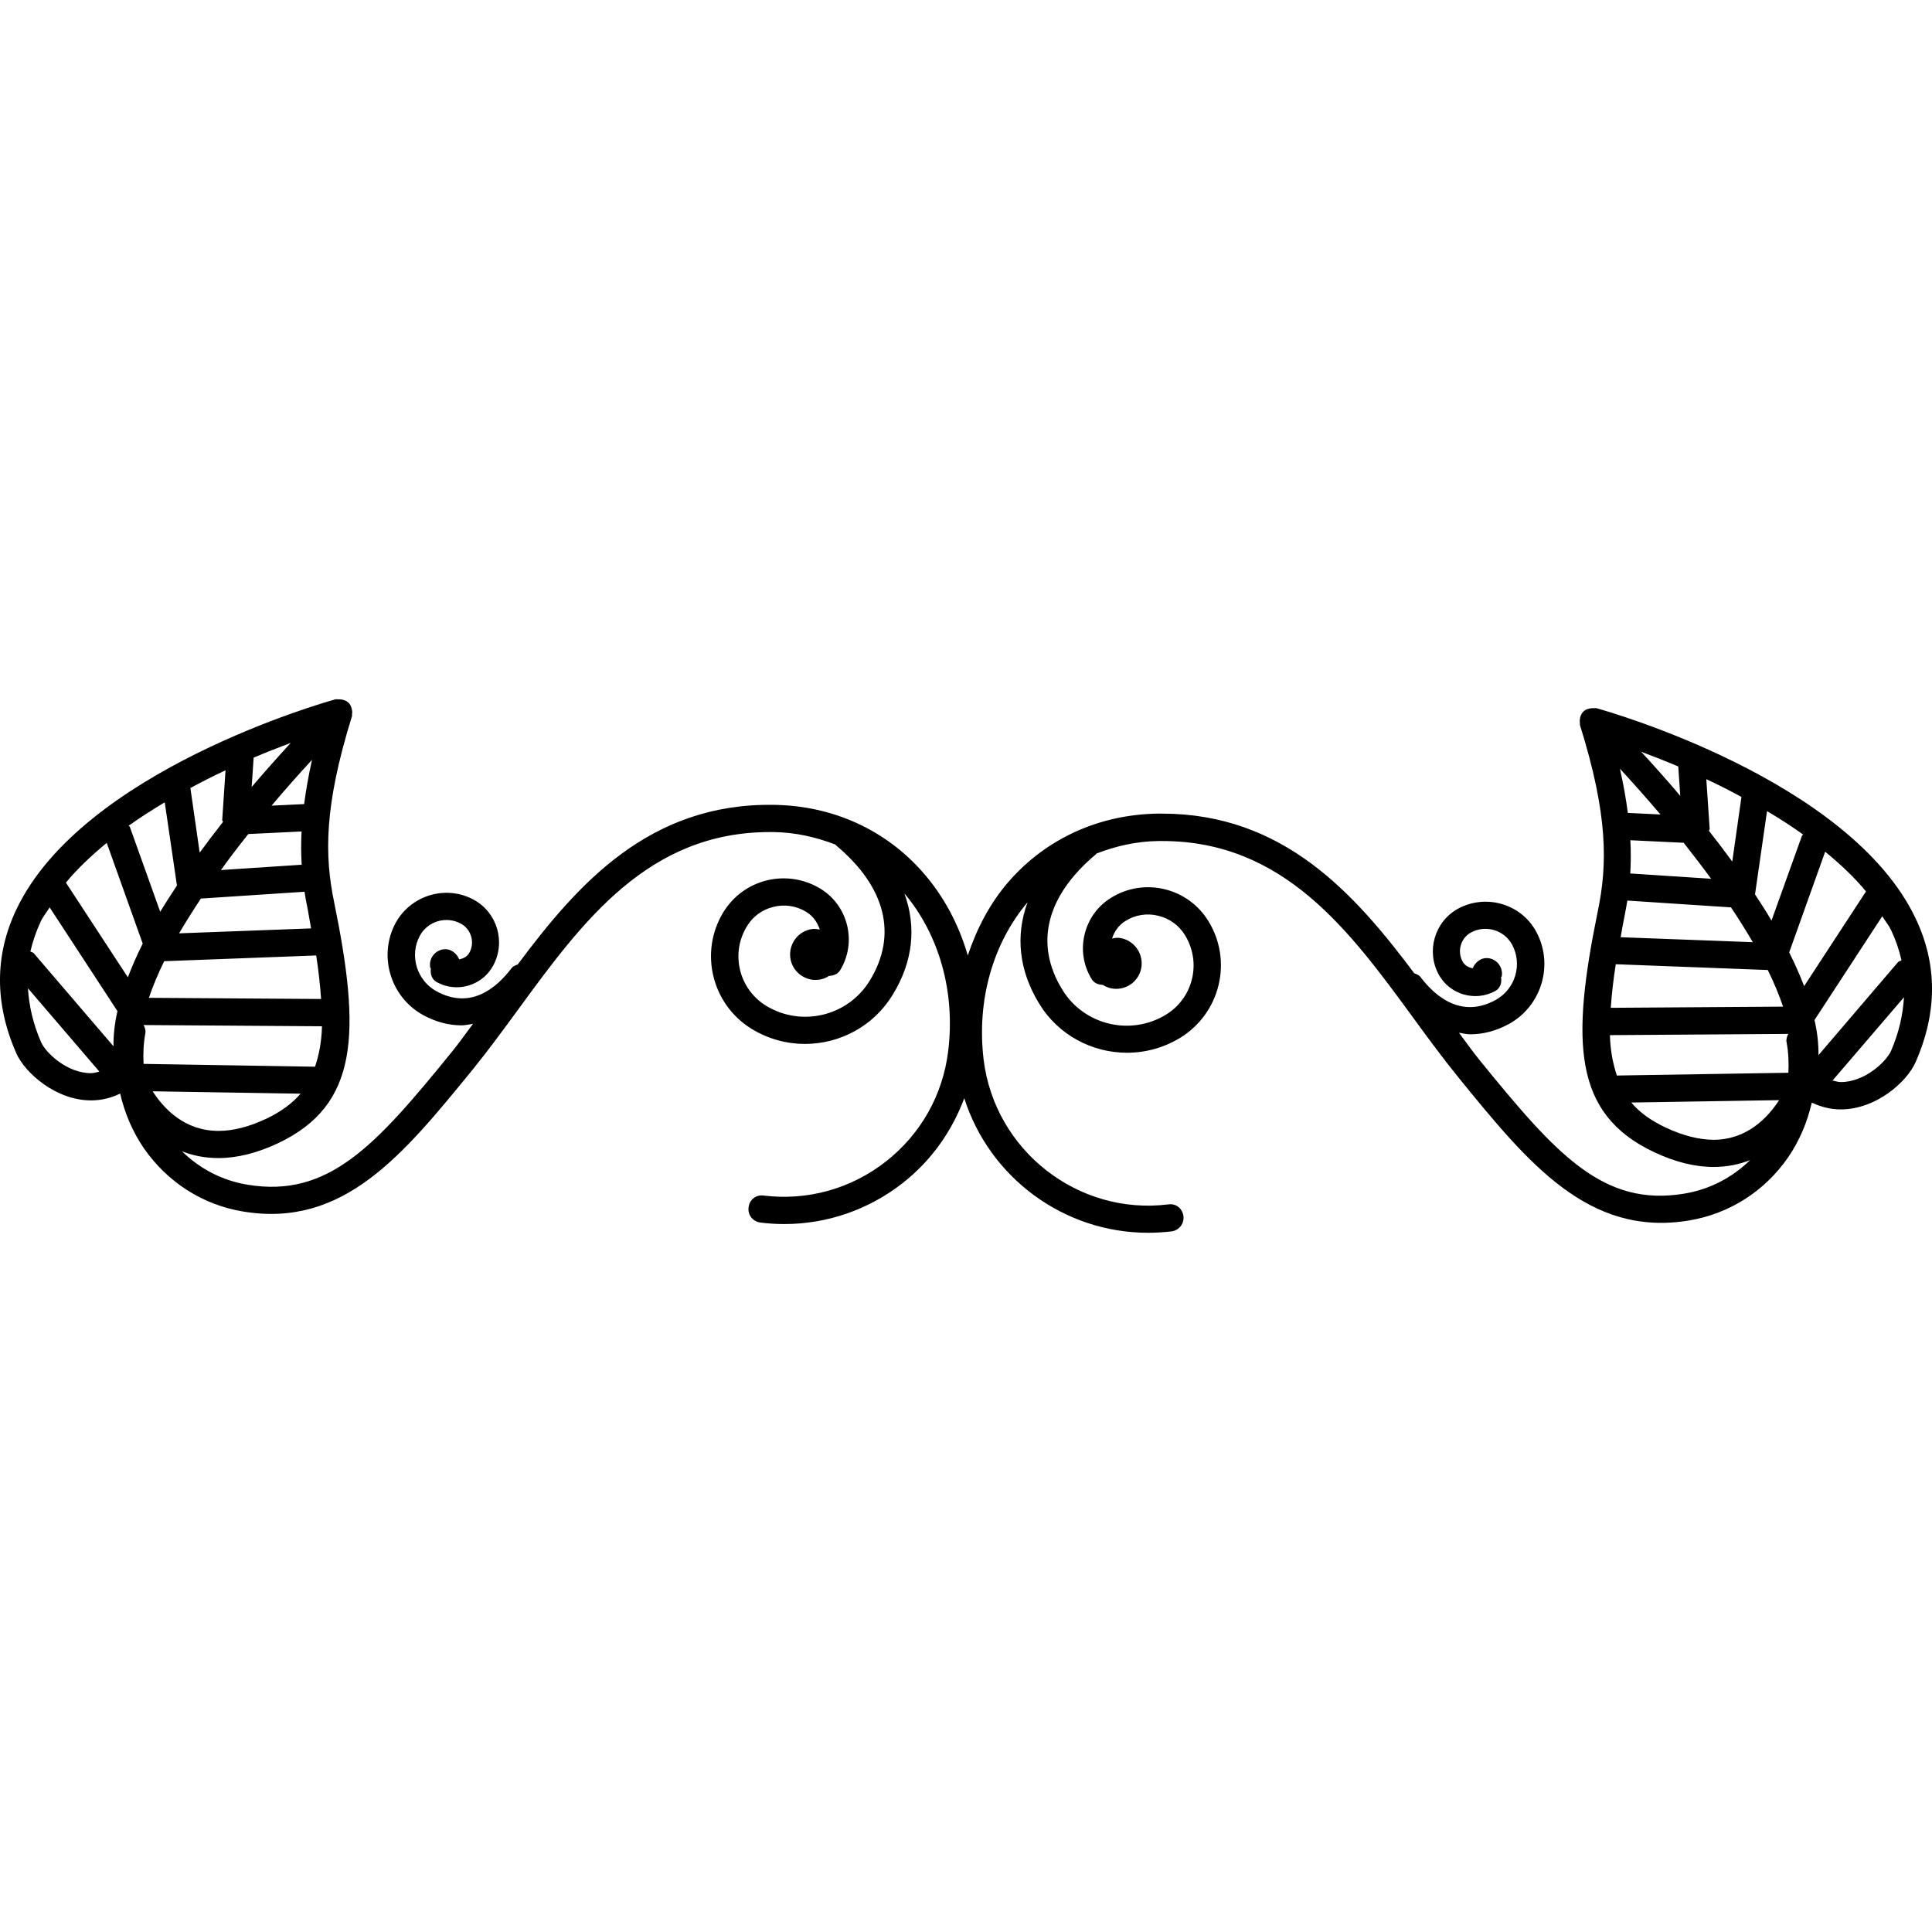 <?xml version="1.0" encoding="iso-8859-1"?>
<!-- Uploaded to: SVG Repo, www.svgrepo.com, Generator: SVG Repo Mixer Tools -->
<!DOCTYPE svg PUBLIC "-//W3C//DTD SVG 1.1//EN" "http://www.w3.org/Graphics/SVG/1.1/DTD/svg11.dtd">
<svg fill="#000000" version="1.1" id="Capa_1" xmlns="http://www.w3.org/2000/svg" xmlns:xlink="http://www.w3.org/1999/xlink" 
	 width="800px" height="800px" viewBox="0 0 191.693 191.693"
	 xml:space="preserve">
<g>
	<path d="M190.068,91.125c-6.539-13.766-30.639-20.577-31.661-20.856c-0.085-0.029-0.164,0.005-0.259,0
		c-0.079-0.008-0.137-0.013-0.222,0c-0.321,0.026-0.622,0.129-0.849,0.361c-0.222,0.232-0.312,0.533-0.332,0.841
		c-0.011,0.087,0,0.153,0.011,0.237c0.016,0.093-0.021,0.174,0.016,0.262c2.789,8.909,2.727,13.824,1.756,18.462
		c-2.626,12.864-2.489,20.095,5.611,23.892c2.057,0.97,4.028,1.461,5.874,1.461c1.36,0,2.573-0.259,3.634-0.681
		c-1.782,1.745-4.023,2.911-6.502,3.322c-8.048,1.36-12.709-3.86-20.25-13.131c-0.738-0.896-1.435-1.888-2.136-2.827
		c0.369,0.063,0.759,0.153,1.139,0.153c1.261,0,2.562-0.337,3.818-1.022c3.264-1.799,4.482-5.923,2.689-9.192
		c-1.509-2.742-4.979-3.741-7.742-2.246c-2.325,1.281-3.18,4.219-1.908,6.544c1.097,1.983,3.617,2.711,5.6,1.625
		c0.507-0.274,0.665-0.828,0.58-1.361c0.011-0.037,0.063-0.058,0.069-0.1c0.142-0.839-0.417-1.646-1.261-1.788
		c-0.728-0.121-1.35,0.332-1.624,0.991c-0.401-0.079-0.786-0.273-1.002-0.675c-0.56-1.022-0.185-2.315,0.828-2.874
		c1.455-0.785,3.27-0.258,4.07,1.176c1.076,1.962,0.349,4.44-1.624,5.521c-3.333,1.824-5.906-0.242-7.467-2.299
		c-0.158-0.201-0.391-0.27-0.602-0.354c-5.938-7.929-12.988-15.839-25.027-15.839c-0.138,0-0.301,0-0.433,0
		c-5.822,0.09-11.074,2.489-14.784,6.75c-1.832,2.104-3.148,4.622-4.055,7.322c-0.88-3.048-2.365-5.854-4.409-8.192
		c-3.715-4.266-8.962-6.658-14.794-6.75c-12.361-0.211-19.461,7.808-25.45,15.834c-0.222,0.089-0.443,0.152-0.601,0.353
		c-1.558,2.057-4.113,4.14-7.467,2.305c-1.97-1.086-2.7-3.564-1.638-5.521c0.789-1.429,2.605-1.979,4.074-1.181
		c1.015,0.564,1.402,1.851,0.836,2.874c-0.217,0.39-0.583,0.585-1.01,0.664c-0.274-0.653-0.896-1.107-1.614-0.986
		c-0.844,0.143-1.421,0.949-1.263,1.788c0,0.047,0.053,0.063,0.063,0.105c-0.077,0.538,0.097,1.086,0.588,1.355
		c1.993,1.097,4.503,0.358,5.59-1.63c1.268-2.331,0.422-5.263-1.912-6.542c-2.742-1.498-6.204-0.483-7.738,2.254
		c-1.783,3.259-0.562,7.378,2.7,9.181c1.252,0.686,2.555,1.023,3.818,1.023c0.38,0,0.772-0.09,1.139-0.153
		c-0.707,0.949-1.413,1.936-2.138,2.832c-7.539,9.281-12.208,14.471-20.255,13.131c-2.479-0.411-4.714-1.571-6.489-3.317
		c1.052,0.422,2.262,0.676,3.623,0.676c1.846,0,3.818-0.49,5.875-1.456c8.1-3.797,8.234-11.026,5.611-23.891
		c-0.968-4.644-1.016-9.563,1.753-18.463c0.04-0.087,0-0.174,0.014-0.258c0.016-0.087,0.026-0.153,0.016-0.237
		c-0.034-0.314-0.113-0.612-0.335-0.844c-0.232-0.237-0.541-0.335-0.854-0.367c-0.076-0.005-0.124,0-0.205,0
		c-0.09,0.006-0.182-0.028-0.27,0c-1.02,0.28-25.125,7.091-31.659,20.854c-2.162,4.554-2.162,9.342-0.008,14.257
		c0.87,1.961,3.937,4.683,7.425,4.683c1.015,0,1.972-0.237,2.884-0.675c0.448,1.94,1.237,3.802,2.371,5.452
		c2.355,3.37,5.833,5.585,9.801,6.244c10.012,1.682,15.916-5.638,22.81-14.086c1.551-1.909,3.035-3.944,4.546-6.006
		c6.32-8.638,12.838-17.553,24.933-17.553c0.119,0,0.253,0,0.377,0c2.168,0.031,4.208,0.501,6.131,1.242
		c0.021,0.01,0.021,0.037,0.031,0.053c4.957,4.126,6.162,8.902,3.375,13.447c-2.148,3.523-6.771,4.641-10.291,2.489
		c-2.694-1.661-3.549-5.188-1.901-7.873c0.583-0.983,1.527-1.669,2.645-1.938c1.118-0.282,2.292-0.093,3.262,0.511
		c0.675,0.412,1.097,1.046,1.329,1.743c-0.232-0.037-0.475-0.09-0.717-0.058c-1.4,0.168-2.371,1.439-2.215,2.832
		c0.168,1.392,1.453,2.378,2.829,2.204c0.374-0.042,0.725-0.19,1.015-0.38c0.432-0.016,0.854-0.164,1.107-0.564
		c1.685-2.769,0.804-6.392-1.943-8.081c-1.608-0.979-3.488-1.271-5.308-0.839c-1.822,0.443-3.354,1.566-4.333,3.153
		c-2.417,3.952-1.17,9.147,2.803,11.589c1.659,1.012,3.488,1.492,5.287,1.492c3.436,0,6.792-1.735,8.704-4.873
		c2.039-3.312,2.365-6.766,1.163-10.064c3.46,4.111,5.065,9.785,4.346,15.644c-0.533,4.366-2.727,8.252-6.188,10.963
		c-3.459,2.711-7.771,3.902-12.116,3.375c-0.793-0.116-1.426,0.438-1.503,1.182c-0.103,0.743,0.438,1.418,1.189,1.497
		c0.789,0.101,1.572,0.147,2.354,0.147c4.251,0,8.364-1.413,11.766-4.081c2.818-2.21,4.867-5.12,6.093-8.406
		c2.5,7.879,9.882,13.353,18.23,13.353c0.771,0,1.545-0.047,2.331-0.137c0.749-0.096,1.266-0.765,1.187-1.498
		c-0.09-0.743-0.701-1.297-1.498-1.182c-8.954,1.118-17.215-5.336-18.327-14.338c-0.709-5.864,0.896-11.538,4.355-15.639
		c-1.207,3.293-0.873,6.753,1.157,10.064c1.909,3.138,5.284,4.867,8.707,4.867c1.809,0,3.639-0.479,5.289-1.486
		c1.914-1.182,3.265-3.033,3.797-5.216c0.527-2.184,0.169-4.451-1.007-6.36c-0.981-1.6-2.521-2.718-4.335-3.161
		c-1.814-0.442-3.718-0.145-5.306,0.839c-1.339,0.82-2.277,2.117-2.642,3.646c-0.369,1.523-0.116,3.101,0.707,4.44
		c0.242,0.4,0.664,0.548,1.097,0.563c0.306,0.19,0.638,0.333,1.018,0.375c1.393,0.174,2.658-0.812,2.826-2.204
		c0.158-1.393-0.822-2.663-2.204-2.832c-0.242-0.032-0.485,0.016-0.717,0.058c0.231-0.717,0.675-1.339,1.329-1.74
		c0.97-0.606,2.13-0.796,3.259-0.514c1.118,0.271,2.062,0.957,2.657,1.943c0.791,1.303,1.039,2.837,0.686,4.318
		c-0.358,1.487-1.275,2.753-2.589,3.555c-3.522,2.146-8.143,1.033-10.283-2.489c-2.795-4.54-1.593-9.315,3.364-13.447
		c0.021-0.016,0.011-0.042,0.032-0.053c1.908-0.741,3.944-1.21,6.127-1.242c0.122,0,0.259,0,0.391,0
		c12.087,0,18.61,8.92,24.917,17.552c1.508,2.067,3.011,4.108,4.562,6.012c6.871,8.443,12.846,15.736,22.797,14.086
		c3.981-0.665,7.473-2.874,9.814-6.244c1.139-1.65,1.914-3.507,2.362-5.452c0.907,0.432,1.872,0.675,2.874,0.675
		c3.501,0,6.565-2.722,7.425-4.688C192.236,100.464,192.236,95.676,190.068,91.125z M4.051,91.41
		c0.227-0.482,0.593-0.915,0.875-1.379l6.729,10.296c-0.282,1.208-0.406,2.368-0.396,3.486l-7.91-9.234
		c-0.098-0.105-0.227-0.1-0.335-0.174C3.247,93.403,3.587,92.401,4.051,91.41z M14.247,105.559c-0.056-1.013-0.011-2.02,0.171-3.021
		c0.061-0.301-0.042-0.58-0.171-0.833l17.7,0.121c-0.042,1.582-0.303,2.863-0.69,4.013L14.247,105.559z M19.932,89.155l10.283-0.675
		c0.084,0.564,0.177,1.097,0.295,1.622c0.134,0.728,0.243,1.339,0.356,2.014l-13.099,0.49
		C18.442,91.463,19.165,90.308,19.932,89.155z M24.636,82.754l5.287-0.256c-0.066,1.194-0.053,2.286,0.01,3.301l-8.013,0.527
		C22.801,85.101,23.708,83.914,24.636,82.754z M30.176,79.782l-3.233,0.155c1.392-1.65,2.752-3.18,4.016-4.546
		C30.598,76.995,30.354,78.438,30.176,79.782z M24.971,78.087l0.195-2.911c1.31-0.557,2.57-1.052,3.683-1.464
		C27.697,74.959,26.387,76.428,24.971,78.087z M22.125,81.554c-0.778,0.983-1.55,2.009-2.312,3.046l-0.923-6.416
		c1.184-0.633,2.349-1.226,3.488-1.756l-0.33,4.937C22.049,81.44,22.125,81.488,22.125,81.554z M17.556,87.861
		c-0.567,0.865-1.134,1.732-1.659,2.608l-3.016-8.43c-0.029-0.053-0.087-0.063-0.114-0.113c1.16-0.825,2.365-1.593,3.578-2.32
		L17.556,87.861z M16.293,95.37l15.082-0.569c0.243,1.598,0.393,3.011,0.485,4.319l-17.086-0.116
		C15.175,97.833,15.671,96.614,16.293,95.37z M26.397,111.011c-1.685,0.791-3.267,1.197-4.714,1.197
		c-3.333,0-5.39-2.151-6.539-3.929l14.681,0.237C28.949,109.529,27.821,110.336,26.397,111.011z M10.59,83.632l3.57,9.993
		c-0.567,1.123-1.052,2.241-1.474,3.343L6.54,87.573C7.703,86.16,9.1,84.863,10.59,83.632z M4.077,103.407
		c-0.799-1.836-1.197-3.612-1.305-5.353l7.09,8.273c-0.282,0.063-0.546,0.153-0.828,0.153
		C6.674,106.486,4.555,104.482,4.077,103.407z M160.427,106.714c-0.38-1.145-0.648-2.426-0.69-4.008l17.697-0.122
		c-0.127,0.253-0.232,0.533-0.169,0.833c0.19,1.002,0.227,2.015,0.18,3.022L160.427,106.714z M169.776,87.191l-8.021-0.525
		c0.058-1.015,0.073-2.104,0.011-3.298l5.289,0.253C167.973,84.789,168.891,85.981,169.776,87.191z M173.911,93.482l-13.11-0.49
		c0.116-0.675,0.222-1.287,0.369-2.015c0.111-0.524,0.195-1.065,0.296-1.622l10.283,0.675
		C172.524,91.183,173.246,92.338,173.911,93.482z M175.398,96.245c0.611,1.234,1.117,2.458,1.519,3.634l-17.097,0.116
		c0.095-1.308,0.242-2.721,0.496-4.324L175.398,96.245z M174.133,88.741l1.191-8.263c1.229,0.725,2.421,1.493,3.581,2.323
		c-0.026,0.048-0.085,0.063-0.111,0.113l-3.026,8.427C175.261,90.469,174.702,89.604,174.133,88.741z M171.875,85.485
		c-0.759-1.042-1.534-2.062-2.31-3.046c0-0.071,0.074-0.118,0.068-0.189l-0.332-4.941c1.149,0.535,2.31,1.123,3.486,1.762
		L171.875,85.485z M166.713,78.962c-1.408-1.658-2.727-3.132-3.876-4.374c1.107,0.411,2.367,0.907,3.681,1.463L166.713,78.962z
		 M164.751,80.813l-3.238-0.156c-0.174-1.345-0.422-2.787-0.785-4.385C161.987,77.633,163.349,79.162,164.751,80.813z
		 M180.429,104.693c0.011-1.112-0.11-2.278-0.396-3.485l6.724-10.296c0.29,0.466,0.648,0.894,0.876,1.374
		c0.469,0.991,0.812,1.999,1.033,3.001c-0.116,0.073-0.242,0.068-0.338,0.168L180.429,104.693z M185.144,88.449l-6.139,9.395
		c-0.422-1.107-0.917-2.221-1.481-3.349l3.57-9.988C182.591,85.738,183.983,87.036,185.144,88.449z M165.283,111.882
		c-1.424-0.67-2.573-1.472-3.428-2.489l14.671-0.237c-1.149,1.771-3.217,3.934-6.518,3.934
		C168.574,113.078,166.981,112.678,165.283,111.882z M182.649,107.362c-0.28,0-0.554-0.101-0.823-0.153l7.088-8.264
		c-0.111,1.74-0.496,3.513-1.292,5.343C187.126,105.358,185.022,107.362,182.649,107.362z"/>
</g>
</svg>
